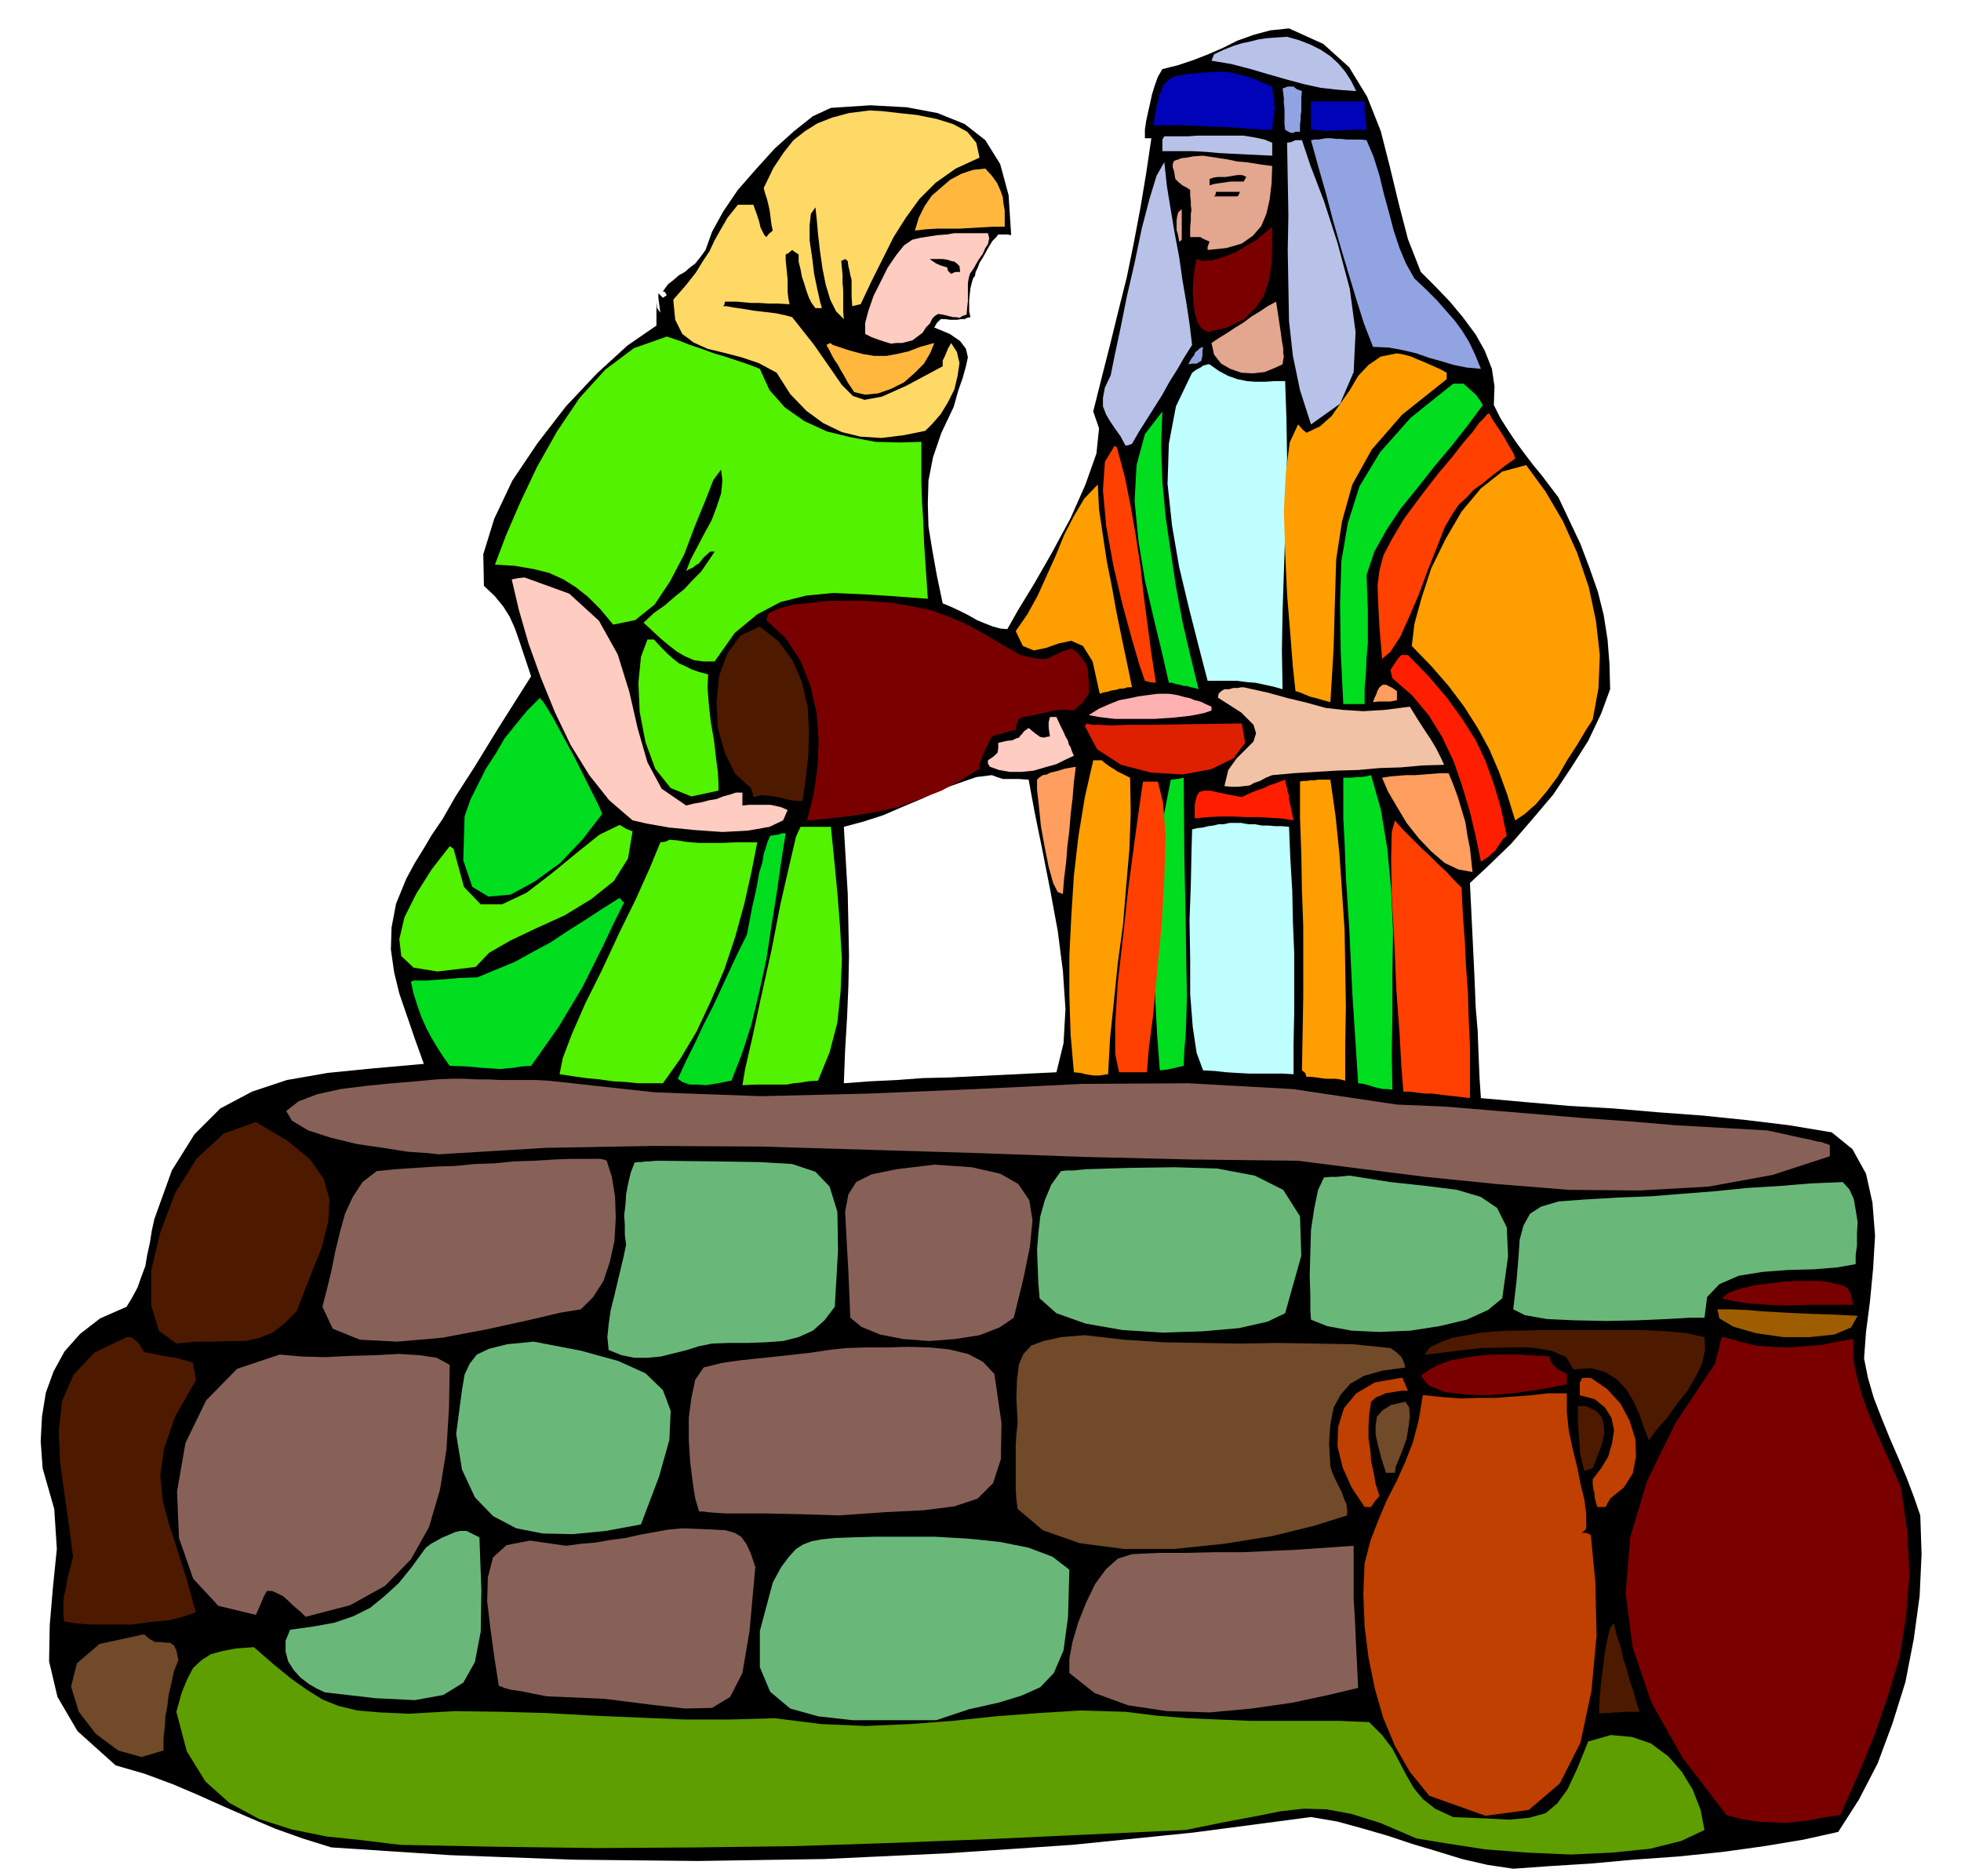 <svg xmlns="http://www.w3.org/2000/svg" width="490.455" height="469.228" fill-rule="evenodd" stroke-linecap="round" preserveAspectRatio="none" viewBox="0 0 3035 2904"><style>.brush1{fill:#000}.pen1{stroke:none}.brush2{fill:#b8c2e8}.brush3{fill:#0003b8}.brush5{fill:#91a3e0}.brush6{fill:#ffb83d}.brush7{fill:#e3a68f}.brush8{fill:#ffccc2}.brush9{fill:#7a0000}.brush10{fill:#52f200}.brush11{fill:#bfffff}.brush12{fill:#ff9e00}.brush13{fill:#00de1f}.brush14{fill:#ff4000}.brush15{fill:#4d1a00}.brush16{fill:#ff1f00}.brush19{fill:#ff9e5e}.brush21{fill:#876157}.brush22{fill:#69b87a}.brush23{fill:#704a29}</style><path d="m1995 44 53 24 40 36 28 46 21 53 14 55 14 58 14 54 20 51 22 22 23 24 20 24 20 27 14 25 11 28 4 27-1 29 10 20 12 19 12 18 14 19 13 17 14 17 12 16 13 17 17 36 17 36 14 37 13 37 9 36 6 38 3 38 1 39-14 38-20 42-26 41-28 42-33 39-32 37-33 32-31 29 4 82 3 63 2 48 3 36 1 27 1 24 1 24 2 29 67 6 69 6 69 4 70 6 68 5 68 7 66 8 66 11 32 26 21 38 10 45 4 51-3 51-5 52-6 46-3 41 6 30 9 31 12 31 13 32 13 30 13 31 11 29 10 29 2 60-3 65-9 66-13 67-20 64-23 62-29 56-32 50-54 12-60 10-65 9-68 7-70 5-66 6-64 4-56 4-40-6-39-9-39-12-37-11-39-13-38-11-40-11-41-7-182 24-187 19-192 13-193 9-195 3-192-2-191-7-184-12-45-14-42-15-40-17-39-17-40-18-40-17-43-16-45-13-59-53-31-53-13-55 1-56 5-59 6-59-4-62-18-63-3-42 2-38 6-37 12-33 17-31 24-27 31-24 41-18 9-15 8-15 6-17 6-16 3-18 4-18 3-19 4-18 27-75 35-56 40-40 49-26 54-18 63-11 70-7 79-7-14-39-12-35-12-35-8-33-5-35 1-34 7-37 16-39 13-24 13-21 13-22 17-25 20-35 29-45 38-62 50-79-7-21-6-18-6-18-6-17-8-18-10-16-14-17-16-15-1-49 17-55 28-59 39-58 44-57 48-51 47-43 45-31v-37l1 10 5 7-1-8-1-7-1-8v-7l4 4 3 3 3-2 3-2-3-5-3-1 8-11 9-7 8-7 9-5 8-7 8-6 8-10 8-11 10-28 17-31 23-34 28-32 29-32 30-27 29-23 28-13 61-4 56 3 48 9 42 17 32 25 23 37 13 48 4 62-6-1h-14l-3 4-6 6-5 8-5 9-5 9-5 8-3 8-3 6-1 6-3 4-2 7-2 8-1 9-1 9v18l2 9-5 1-4 2h-6l-5 1h-12l-7-1h-7l-6 6-4 7 24 10 16 11 9 12 3 13-3 14-5 18-7 20-7 25-19 40-13 38-7 36-1 36 1 35 6 37 7 39 9 43 12 5 13 6 14 7 14 8 12 5 13 5 11 3 11 1 17-30 25-41 28-49 28-52 23-52 17-48 4-39-9-26 13-52 13-51 13-53 13-52 11-54 10-53 9-54 8-54h-10v-14l2-13 3-14 3-13 3-14 4-13 5-14 7-12 24-6 24-8 23-9 23-10 22-11 25-9 26-7 29-3zm-460 1156-24 3-26 9-28 10-29 14-31 13-30 13-31 10-30 8 3 52 3 51 1 48 1 49-1 47-2 48-3 50-2 52 40-3 42-2 40-3 42-1 41-2 41-2 41-2 42-2 11-45 3-53-4-59-8-62-12-65-12-61-12-59-9-49-15-1h-25l-9-3-8-3z" class="pen1 brush1"/><path d="m1992 57 18 5 18 7 16 8 15 10 12 11 11 13 9 14 8 16-28-2-27-3-27-6-26-7-28-8-27-8-31-8-30-5 2-5 2-5 15-7 15-6 13-4 14-3 12-3 14-2 14-1 16-1z" class="pen1 brush2"/><path d="M1885 111h12l12 2 11 3 11 3 9 3 10 4 9 4 10 4 1 10 2 9v7l1 7-1 6v7l-2 9-1 12h-13l-12-1-16-1-24-2-30-1-40-2h-49l5-29 5-20 6-14 8-8 10-5 16-3 21-2 29-2z" class="pen1 brush3"/><path d="m1346 171 19 1 26 3 28 3 30 6 26 8 22 12 14 17 5 23-37 17-31 22-25 25-21 29-19 30-17 34-17 34-17 36-5 1-8 2-1-15v-26l-2-7-1-6-2-8-1-8-4-3-6 3 1 11 1 11v11l1 12v33l1 12-12-12-9-18-7-23-5-25-4-28-3-26-2-23-2-18-7 10-2 18v23l4 27 3 25 5 24 4 18 3 11h-10l-6-8-4-8-4-11-3-10-4-12-2-11-3-12v-11l-6-4-4-3-6 5-4 2v9l1 10 1 10 1 10v19l1 9 2 10-17-1h-15l-15-1h-12l-12-1-10-1h-19l-1 5-2 2h5l11 2 14 2 18 3 17 2 17 2 14 3 11 3 34 43 25 36 18 26 17 17 18 6 27-5 38-17 56-30v-9l4-8 4-10 5-9 9 14 4 17-3 20-5 21-10 20-11 18-13 15-11 11-35 7-33 4-32-2-29-7-29-14-26-19-25-26-21-33-28-15-27-9-27-7-25-6-22-10-17-13-11-22-3-31 20-23 15-19 11-18 10-15 8-17 9-16 11-19 16-20h24l5 14 4 12 2 9 3 6 3 6 3 3 4-5 6-5-2-9-1-8-1-8-1-7-2-9-2-8-3-9-2-8 15-31 16-24 15-19 18-14 19-12 23-9 26-7 32-4z" class="pen1" style="fill:#ffd966"/><path d="m2002 134 5 4 8 3-1 10v22l-1 6v6l-1 8v11h-7l-4 2-5-1-7-4-1-8v-24l-1-9v-8l-1-8-1-7 8-3h9z" class="pen1 brush5"/><path d="M2065 157h47v17l1 6 1 10 1 11h-23l-16 1h-13l-9 1-7-1h-6l-6-1h-6v-44h36z" class="pen1 brush3"/><path d="m1839 211 14-1h72l18 3 14 3 12 5v20l-21-1-20-1-21-1-20-1-22-2-21-1h-45v-18l3-5h37z" class="pen1 brush2"/><path d="M2052 214h8l8 1h8l8 1h23l8 1 11 26 9 29 7 29 8 29 7 27 9 27 10 24 13 23 18 17 17 17 14 16 14 16 11 15 11 18 9 19 9 22-22-2-20-4-20-6-18-5-20-7-21-5-22-4-24-1-14-36-12-38-12-40-12-40-12-42-11-42-12-42-11-40 6-1h6l5-1 6-1z" class="pen1 brush5"/><path d="M2005 217h10l13 39 21 55 21 65 19 71 9 67-3 62-21 49-45 32-17-53-11-53-6-54-1-54-1-55 1-55-1-56-1-56 6-1 7-3z" class="pen1 brush2"/><path d="m1525 261 10 11 8 11 5 11 4 11 1 10 2 11v25h-18l-17 1-18 1-17 1h-35l-17 1-17 2 6-20 9-18 11-16 15-13 14-12 17-9 18-6 19-2z" class="pen1 brush6"/><path d="m1862 241 13 2 13 2 13 2 14 3 13 1 13 2 13 2 15 2-1 27-3 25-5 22-8 19-13 15-17 12-24 7-29 3v-5l3-8-7-3-4-2-3-2h-16v-15l1-11v-10l1-6-1-7v-7l-1-8v-9l-6-4-6-3-6-5-5-5-1-6-1-6-2-6v-5l2-5 6-2 5-2 8-1 11-2 15-1z" class="pen1 brush7"/><path d="m1802 251 4 37 6 37 6 36 7 37 5 35 6 35 5 33 4 33-12 19-11 19-12 19-11 20-12 19-12 19-12 19-11 19-5 2-5 1-8-15-8-11-8-12-6-10-5-13v-13l3-16 9-19 6-30 9-42 10-50 12-52 11-53 12-46 11-36 12-21z" class="pen1 brush2"/><path d="m1922 271 3 1 4 2-2 3-2 4h-20l-7 1-7 1-7 1-6 1-6 2v-10l6-2 6-1h13l6-1 6-1 6-1h7zm-3 26-2 5-2 2h-36l2-2 1-5h37z" class="pen1 brush1"/><path d="M1829 324v47l-2 2-2 1-1-6-1-5-2-7v-15l1-7 2-6 5-4z" class="pen1 brush7"/><path d="M1516 361h13l2 8-2 9-4 6-4 9-7 10-8 14-5 7-2 8-1 7v27l-1 9-1 12-6 2-5 3-5-1h-5l-8-2-8-2-7-1-5 3-4 4-4 8-6 6-5 8-8 6-8 6-8 2-8 2h-9l-8 1-10-3-9-3-11-4-10-5v-17l5-19 8-23 11-22 11-22 13-19 12-15 13-9 13-3 13-2 13-2 14-1 12-2h39z" class="pen1 brush8"/><path d="M1969 351v28l-1 28-4 26-8 25-14 20-18 17-25 12-30 7-10-6-6-10-4-14-2-16-1-18 1-18 2-17 3-14 10 3 14-1 17-5 18-7 17-10 17-10 13-11 11-9z" class="pen1 brush9"/><path d="m1459 401 7 1 6 2 5 1 4 3 4 4 1 9h-7l-3 1-2 1-2 1-5-5-1-5-10-3-7-3-6-4-4-3h20z" class="pen1 brush1"/><path d="m1032 521 18 6 18 7 18 6 19 7 17 5 18 6 18 6 18 7 15 33 24 27 30 21 35 16 37 9 38 7 37 1 34-1v63l1 30 2 31 1 30 2 30 2 29 2 30-53-4-48-3-45-2-42 4-40 10-36 19-35 29-31 44h-18l-14-2-14-6-12-7-13-10-12-10-14-13-13-12 16-15 17-12 15-13 15-12 13-14 13-13 11-16 10-15h-7l-10 9-7 9-5 3-5 4-5 2-5 3 7-18 10-19 11-21 11-20 8-21 7-21 2-20-2-17-12 16-12 31-16 39-17 45-22 42-24 36-30 24-34 7-20-24-19-19-19-15-19-12-22-10-24-6-29-5-31-2 17-45 22-51 26-55 31-55 35-52 40-44 44-33 51-18z" class="pen1 brush10"/><path d="m1975 467 4 26 3 20 2 15 2 11v7l1 6-1 5-1 7-13 6-15 6-18 2-18-1-17-6-14-8-11-14-4-18 12-8 13-8 12-8 13-8 12-9 13-8 12-8 13-7z" class="pen1 brush7"/><path d="m1289 534 24 8 22 6 18 3h19l16-3 18-4 18-7 22-6-6 15-10 17-15 15-16 14-20 10-20 7-20 2-17-4-10-15-6-11-6-10-3-6-5-7-4-7-4-8-5-9 6-3 4 3z" class="pen1 brush6"/><path d="m1862 537-1 7v7l-1 4-1 4-4 2-3 2h-7l-6 1 5-9 4-5 2-5 3-2 4-4 5-2z" class="pen1 brush5"/><path d="m1872 564 14 10 15 8 14 5 15 3 13 1h15l14-1h17l2 58 1 60-2 60-1 60-2 59-2 60-1 60 1 60-14-4-14-3-14-3-13-1-15-2h-46l-14-54-15-59-15-63-11-64-7-65 2-62 11-58 25-52 7-5 6-3 4-3 4-1 3-1h3z" class="pen1 brush11"/><path d="m2162 547 11 2 11 3 9 4 10 4 9 4 9 4 9 4 9 5v10l-69 55-47 54-30 54-16 57-9 59-2 65-2 73-5 83-11-3-7-2-7-2-5-1-5-2-5-2-7-3-7-2-4-37-4-51-5-61-3-65-2-66 3-58 6-47 13-28 7 8 6 5 21-10 18-16 14-20 14-20 13-22 16-17 19-13 25-5z" class="pen1 brush12"/><path d="m2265 594 9 8 10 9 6 8 5 8-23 31-26 33-26 31-26 33-26 32-22 33-19 34-12 36 1 28 1 27v50l-2 23-1 24-2 23v25h-33l-4-82-1-73 2-66 10-59 18-57 32-53 47-53 66-53h16zm-466 43-2 54 2 55 5 54 8 55 8 53 10 54 12 52 13 53-6-2-6-1-6-2h-5l-6-2-6-1-6-2h-5l-10-44-13-54-14-60-10-61-6-62 3-56 13-48 27-35z" class="pen1 brush13"/><path d="m2305 640 4 8 6 9 6 9 7 11 5 9 6 10 4 7 2 7-13 9-13 10-13 10-12 10-13 9-11 12-12 11-9 13-13 22-12 31-14 35-14 38-15 35-14 31-15 23-13 11-4-49-2-36-1-29 3-23 6-23 13-25 19-32 29-39 24-31 22-26 17-22 14-16 10-14 8-8 5-6 3-1zm-576 54 12 45 9 45 8 46 7 46 5 45 6 46 6 45 7 45-10-1-7-2-8-23-12-41-15-55-14-60-11-61-5-55 3-44 15-25 3 2 1 2z" class="pen1 brush14"/><path d="m1699 750 2 39 6 40 6 40 8 40 7 39 8 39 8 38 8 39h-7l-6 2h-6l-6 2-7 1-6 2-6 1-6 2-11-50-15-24-18-8-19 4-20 7-19 4-17-7-11-23 18-26 16-29 14-31 14-31 13-32 15-29 16-27 21-22zm663-30 30 41 27 46 22 49 18 53 11 52 6 53-2 51-9 49-11 17-13 22-15 23-15 26-17 23-17 20-17 15-15 10-12-39-13-36-15-35-18-33-21-33-24-32-27-31-30-31 4-34 11-40 15-46 22-45 25-43 30-36 33-26 37-10z" class="pen1 brush12"/><path d="m812 894 69 25 46 42 29 52 18 58 13 57 15 52 22 41 38 26 12-3 12-2 11-3 12-2 10-4 11-3 9-3h10v20l10-1h34l9 2 8 2 9 4-7 16-21 10-34 6-39 2-43-3-40-4-34-6-22-5-36-31-31-39-29-47-24-50-22-54-19-53-15-52-11-47 10-2 10-1z" class="pen1 brush8"/><path d="m1336 930 42 3 35 6 29 6 27 10 24 10 26 14 27 16 33 19 17 4 12 2h8l7-1 5-3 7-3 10-5 14-4 10 8 7 9 5 8 3 9v8l1 8v20l-5 7-5 7-7 6-6 6-13-1h-10l-9 1-7 2-9 2-9 2-10 2-13 2-5 3-2 4-2 5-1 8-10 2-9 3-9 2-9 3-3 6-3 6-3 6-3 7-3 6-2 6-2 6v7l-29 18-30 16-33 13-33 12-36 8-36 6-36 4-34 3 10-39 6-41 2-43-3-43-10-43-15-38-23-35-30-28 4-11 16-7 22-6 28-3 27-3h53z" class="pen1 brush9"/><path d="m1176 970 29 23 22 30 14 33 9 38 2 38-1 38-4 36-5 34h-9l-8-1-9-2-8-2-10-2-9-1-11-1-12 3-1-6-3-8-24-22-16-32-11-39-2-40 4-41 13-35 20-27 30-14z" class="pen1 brush15"/><path d="m1012 990 11 12 10 10 9 8 9 7 9 4 10 5 11 4 15 4-1 20 2 26 3 27 5 29 3 26 3 23 1 17v12l-42 9-32-13-24-30-15-41-9-47-2-45 4-40 10-27h10z" class="pen1 brush10"/><path d="m839 1084 6 9 12 20 14 26 17 31 15 30 14 28 10 20 5 12-30 39-35 37-40 29-37 20-34 3-25-15-14-41 2-68 9-26 12-24 12-24 15-23 14-24 17-21 18-22 20-20 1 3 2 1z" class="pen1 brush13"/><path d="m2179 1014 33 34 28 33 23 32 21 33 15 32 13 36 11 37 9 43-6 5-4 6-4 6-4 6-5 4-5 5-6 4-6 4-8-39-9-38-12-40-13-38-18-38-21-34-26-31-30-26-2-8-1-5 4-6 4-6 4-6 5-5h10z" class="pen1 brush16"/><path d="m1925 1064 36 8 33 9 29 7 29 8 27 3 31 2 33-2 39-5 13 21 11 17 8 12 6 10 4 7 4 8 3 6 4 9-34 1-33 3-33 1-33 3-34 1-33 2-33 2-33 3-10 4-9 5-9 3-7 4-9 1-9 1h-10l-11-1 6-25 13-18 14-14 12-12 4-13-4-13-19-19-36-23 1-6 4-4 5-3h7l7-2h7l5-1h4z" class="pen1" style="fill:#f2c2a6"/><path d="m1809 1074 13 2 11 3 9 2 7 3 5 1 6 2 6 3 9 4v6l-12 4-20 4-27 3-30 2h-60l-25-3-16-3 16-10 16-7 15-6 16-3 14-3 15-2 15-2h17z" class="pen1" style="fill:#ffb0b0"/><path d="m2145 1060 10 5 7 5v14l-5 1-5 1h-18l-9 1 2-6 3-6 2-6 3-5 5-4h5z" class="pen1 brush19"/><path d="m1635 1110 6 13 5 10 3 7 4 7 1 5 3 5 2 6 3 7-13 6-14 7-18 5-17 5-19 2h-18l-17-3-14-5-3-5v-5l6-4 4-3 3-3 2-2 1-7v-8l13-3 9-1 6-3 4-1 2-3 3-3 3-4 7-5 6 5 5 4 3 2 4 3h2l3 1 4-1 6-1-1-6-1-8v-8l2-8h10z" class="pen1 brush8"/><path d="m1682 1120 3 1 6 1h10l18 1 28-1h41l57-1 77-1 5 30-18 24-35 17-44 8-49-3-46-12-37-24-19-36 1-1 2-3z" class="pen1" style="fill:#de1f00"/><path d="m1705 1177 6 5 7 5 5 3 6 4 10 5 10 5 1 53-2 57-5 58-5 60-8 59-6 59-6 57-3 56-7 1-6 1h-9l-7-1-6-1-8-2-10-1-5-58-2-60v-62l3-61 4-63 7-61 10-61 13-57h13z" class="pen1 brush12"/><path d="m1665 1187-3 24-2 25-3 25-2 25-3 24-2 25-3 24-2 25-8-3-7-14-7-25-6-30-6-33-3-30-3-26v-16l3-3 3-2 3-2 6-1 6-3 9-2 13-4 17-3z" class="pen1 brush19"/><path d="m1832 1204 1 124 2 94 1 69 1 50-1 35-1 27-2 22-1 25-9 2-8 2-10 2-10 1-4-53-3-56-1-59 1-58 2-60 5-57 7-56 10-51 10-1 10-2z" class="pen1 brush13"/><path d="m1792 1210 8 32 4 52-2 65-4 72-7 71-6 67-7 54-3 37h-43l-6-28v-48l4-63 8-70 8-74 9-68 8-58 6-41h23z" class="pen1 brush14"/><path d="m959 1277 10 6 10 4-7 42-22 35-35 28-41 25-44 20-40 19-33 19-21 22-59 7-37-6-19-18-3-26 8-34 18-36 24-38 28-36 3 2 3 2 16 59 26 27h33l38-18 39-30 39-32 35-28 31-15z" class="pen1 brush10"/><path d="m1989 1207 1 6 2 7 1 6 2 6v6l2 8 2 10 3 14-19-3-18-1-19-1h-18l-20-1h-19l-20 1-20 2v-21l3-13 4-7 8-2h9l13 3 15 3 21 4 8-4 9-4 8-3 9-3 8-4 9-3 8-3 8-3z" class="pen1 brush16"/><path d="m2092 1204 7-1h8l7-1 8-2 15 53 10 60 6 63 3 66-1 65v64l-1 60 1 56-8-1h-6l-5-1-5-1-7-2-6-2-8-2-8-1-9-139-5-104-5-76-2-53-2-38v-63h13z" class="pen1 brush13"/><path d="m2059 1207 8 56 6 59 4 58 4 60 1 59 1 59-1 57v58l-8-2-7-1h-15l-8-1-7-1-8-1h-7l-2-6-5-4 1-56 1-56v-111l-2-56-1-56-2-56v-56l4-1h6l6-1h6l6-1h19z" class="pen1 brush12"/><path d="m2242 1197 7 17 7 19 6 20 6 20 3 20 4 20 2 18 2 19-22-4-21-10-21-18-19-20-19-24-15-25-14-24-9-21 12-2 13-1 12-1h14l13-1 13-1 13-1h13z" class="pen1 brush19"/><path d="M1239 1280h47l5 50 5 52 4 51 3 52-2 50-5 48-12 46-18 44-15 1-12 2-11 1-10 2h-46l-23 1 4-24 11-48 14-65 16-72 14-72 14-61 10-43 7-15zm-203 20 13 1 11 2 10 1 13 1h32l25-1h32l-9 46-11 49-14 51-17 51-21 49-22 47-25 42-27 38h-38l-20-2-19-1-21-3-21-2-21-3-20-3 5-25 14-37 21-48 26-52 26-56 26-53 22-49 16-39 8-1 6-3z" class="pen1 brush10"/><path d="m1216 1290-7 44-7 49-8 50-8 53-11 50-12 50-15 46-16 41-6 1-9 2-12 2-12 2-14-1h-12l-11-4-7-5 13-28 14-28 13-28 14-27 13-28 13-28 13-28 14-28 8-42 7-31 4-23 5-16 2-13 3-9 3-10 4-9 6-1 7-1 5-2h6z" class="pen1 brush13"/><path d="M1912 1274h9l11 2h10l11 2h10l11 1h10l11 1 2 49 3 50 1 48 2 48v94l-1 47v47l-18-1h-51l-18-1-17-1-18-2-18-1-10-27-6-40-4-51v-55l-1-59 2-55 1-49 1-37 8-2 9-1 8-2 8-1 8-2h8l9-2h9z" class="pen1 brush11"/><path d="m2162 1274 12 13 13 13 13 13 14 13 12 12 13 12 11 12 12 12 2 41 3 41 2 41 3 41 1 39 2 41v82l-25-3-18-2-15-2h-10l-10-1-7-1-9-1h-9l-3-37-3-54-5-68-3-71-4-70-1-60 1-42 5-18 3 4z" class="pen1 brush14"/><path d="m959 1390 4 5 3 2-17 34-16 34-16 32-16 32-18 30-18 30-21 30-22 31-15 1-12 2-11 1-10 1-14-1-16-1-21-2-27-1-10-14-9-14-9-15-8-15-8-18-6-17-6-19-4-18 4-2h21l12-1 16-1 22-2 28-1 29-12 29-12 27-15 28-15 27-18 27-17 26-17 27-17z" class="pen1 brush13"/><path d="M699 1670h19l19 1h19l19 1h55l19 1 164 18 165 6 166-4 166-7 164-8 165-1 162 9 161 24 73 3 73 6 72 6 72 6 70 5 71 6 71 4 71 4 28 6 22 5 15 3 12 3 7 1 5 2 4 1 4 2v17l-89 29-99 18-107 6-109-1-112-9-109-11-104-13-94-12-166-2-166-4-166-6-166-5-167-5-167-1-167 3-165 10-18-2-30-2-38-6-41-6-41-10-34-11-25-15-9-15 19-15 29-11 36-8 40-5 40-4 37-3 32-3 23-1z" class="pen1 brush21"/><path d="m396 1737 49 29 35 29 21 30 9 32-2 34-10 40-18 45-21 54-19 19-18 14-20 8-21 5h-24l-26 1h-28l-30 3-27-20-12-39v-54l14-59 23-61 33-53 42-39 50-18z" class="pen1 brush15"/><path d="m826 1797 32-2 26-1h45l5 1 5 2 8 25 5 31 1 33-2 35-7 32-10 30-16 25-19 19-31 5-51 12-64 14-69 13-69 6-58-3-42-17-16-34 7-27 7-29 6-30 7-29 8-29 12-26 15-23 22-17 30-3 31-2 30-2 31-1 30-3 30-1 30-3 31-1z" class="pen1 brush21"/><path d="m1026 1797 84 1 66 1 50 3 36 12 22 23 12 39 1 60-5 87-16 21-18 16-22 10-24 6-27 2-27 1h-29l-27 1-20 4-19 6-20 5-20 5-21 2h-20l-20-4-20-8-2-20 2-20 3-21 5-20 5-21 5-21 5-21 4-19-2-16v-15l-1-15 2-15 1-17 3-16 4-17 6-16 5-1h6l6-1h6l10-1h11z" class="pen1 brush22"/><path d="m1446 1803 58 4 44 10 28 16 17 25 5 31-4 41-10 49-15 61-22 15-31 12-38 6-40 3-40-3-36-7-29-12-17-14-3-72-3-53-2-39 5-27 12-19 24-12 39-8 58-7z" class="pen1 brush21"/><path d="m1682 1810 66-2 70-1 66 2 58 11 44 22 26 41 2 61-25 89-27 13-44 10-56 5-62 2-63-4-57-10-45-16-26-23-2-24-1-25-1-26 2-25 3-27 7-25 10-24 15-21 9-1h11l9-1 11-1zm407 10 63 10 56 6 47 6 37 11 25 17 15 30 2 45-9 65-22 18-33 15-42 10-45 7-48 2-43-2-38-7-25-10-1-14v-24l-1-31 1-34 1-36 5-33 6-29 9-19 9-1h10l10-1 11-1zm363 37 51-3 52-2 50-4 51-4 49-5 50-3 48-4 49-2 10 11 7 15 3 17 3 19-1 18v18l-2 15v14l-28 5-36 3-40 1-40 3-37 6-30 13-19 20-4 32h-23l-35 2-46 2-48 1-49-1-43-2-34-6-18-9 5-43 3-36 2-29 6-22 10-18 17-11 27-8 40-3z" class="pen1 brush22"/><path d="M196 2070h6l5 3 4 3 4 4 4 7 4 6 9 2 11 2 10 2 11 2 9 1 10 3 8 2 8 3v5l2 7 1 7 1 8-32 56-17 49-6 42 4 40 10 37 13 40 14 44 14 51-17 6-23 6-29 3-31 4h-61l-26-2-17-3-1-13v-13l1-13 3-12 2-13 3-12 3-12 3-12-6-47-7-49-7-50-2-48 5-47 18-41 32-34 50-24z" class="pen1 brush15"/><path d="m433 2097 33 3 37 1 39-2 39-1 36-2 33 2 26 4 20 11-1 65-4 66-10 62-17 58-28 50-40 41-54 30-69 18-7-7-7-6-7-6-6-6-8-7-8-4-9-4h-8l-5 9-4 10-4 9-4 9-58-14-39-42-22-63-3-72 13-75 32-66 48-49 66-22z" class="pen1 brush21"/><path d="m826 2077 73 14 58 16 42 19 27 26 12 32-2 45-16 57-28 74-54 10-51 5-47-1-41-8-36-19-28-29-20-43-9-55 5-38 4-30 4-24 8-17 11-14 19-9 28-7 41-4z" class="pen1 brush22"/><path d="m1309 2087 29-1h33l34-1 34 1 30 3 29 7 23 12 18 19 11 76-1 56-12 37-24 24-36 12-47 6-60 3-71 5-66-2-49-1h-60l-17-1-11-1-8-1h-6l-6-20-4-26-4-32-2-33v-34l4-31 6-28 13-19 28-7 28-4 28-3 29-3 27-3 27-3 26-4 27-3z" class="pen1 brush21"/><path d="m2812 1983 15 1 12 3 9 2 8 3 4 3 4 7 2 7 2 11h-66l-32 1-33-1-30-2-26-4-16-4 11-9 18-6 20-5 24-3 22-3 22-1h30z" class="pen1 brush9"/><path d="m1679 2067 61 7 61 4 59 1 60 1 58-1 58 1 58 1 58 6 6 4 5 4 3 3 3 3 1 2 2 4 1 3 2 7-36 5-28 8-21 12-15 17-11 20-5 26-2 29 2 36 3 10 5 11 5 10 5 10 3 9 4 9 1 8v9l-51 16-65 16-75 12-77 8h-77l-69-9-57-20-39-33-2-15-1-15v-68l1-18 2-17-2-39 1-29 3-23 7-16 12-13 19-7 27-6 37-3z" class="pen1 brush23"/><path d="m2678 2027 26 1 22 2 18 1 18 1 19 1 24 1 30 1 40 2-10 18-26 11-38 4h-41l-42-6-35-10-22-13-3-14h20z" class="pen1" style="fill:#9e5e00"/><path d="m2352 2060 32-1h157l38 2 32 3 27 6 1 20-5 21-10 21-13 22-16 20-15 21-16 18-12 17-8-21-7-20-9-20-11-18-15-16-18-11-22-6-27 2-11-19-23-10-32-5h-37l-40 1-36 4-31 4-20 2 8-11 16-8 19-7 23-4 22-4 23-2 20-1h16z" class="pen1 brush15"/><path d="m2668 2070 24 7 25 6 26 2 26 1 25-2 26-2 24-5 24-4v29l6 30 8 29 11 30 12 28 13 29 12 27 12 28 10 69 3 66-5 64-10 63-18 60-21 61-25 61-28 63-22 3-21 4-21 3-21 2-22-1-22-1-24-4-23-6-68-89-48-85-29-85-11-84 7-87 26-87 44-90 62-93 2-11 3-9 2-11 3-9h3zm-339 27h25l9 1h8l9 1h9l9 1 1 6 3 5 4 4 4 4 7 4 8 4v16l-20 4-28 5-35 5-37 3-37-1-32-4-25-10-12-15 15-11 15-7 16-6 17-3 16-3 17-2 17-1h17z" class="pen1 brush9"/><path d="M2169 2133h1l2 2v2l2 4 2 5 3 7h-9l-7 1-6 1-6 1-7 1-6 3-8 3-8 7-3 20-1 19v18l3 19 1 16 4 18 3 17 6 19-7 8-6 9h-10l-20-30-14-31-8-33 1-30 9-29 19-23 29-17 41-7zm293 0 25 17 21 23 14 26 9 29 1 27-5 26-14 22-21 17-4 7-3 6h-13l-2-7-1-4-1-4v-4l-1-5-1-4-1-7v-8l13-17 11-18 6-21 3-20-4-19-10-16-16-13-23-6v-20l2-3 1-3 3-1h11zm-257 27 29 3 28 2 27-1h27l26-2 27-2 27-3h29v29l3 29 6 28 7 28 5 26 6 24 3 23v22l-2 3-5 4h7l7 3 7 72 2 84-8 86-17 80-32 63-48 41-67 9-87-31-30-37-23-40-18-43-13-45-10-49-6-48-2-50 2-48 9-35 12-31 13-31 15-29 14-31 12-31 9-35 6-37h3z" class="pen1" style="fill:#bf4000"/><path d="m2175 2170 6 9 1 14-2 16-3 18-6 17-6 15-5 12-1 9h-14l-7-22-5-19-4-18v-14l2-14 9-10 13-8 22-5z" class="pen1 brush23"/><path d="m2455 2177 15 7 9 10 3 11 1 14-3 14-5 14-5 13-5 13-6 2-7 2-3-12-2-9-2-9v-8l-1-11-1-13-1-17v-21h13z" class="pen1 brush15"/><path d="m722 2370 10 5 10 5 3 82-1 64-9 47-18 32-31 19-44 8-61-3-78-9-13-6-12-7-13-10-10-11-9-14-4-15v-17l7-17 36-5 33-6 29-10 26-13 22-18 22-20 21-26 21-29 8-6 9-5 7-4 7-3 7-3 7-3 8-2h10z" class="pen1 brush22"/><path d="m1056 2366 27 1 22 1 18 1 14 4 10 6 8 11 7 15 7 21-9 99-11 65-19 37-28 17-41 1-54-6-71-9-90-4-21-4-14-3-12-2-8-1-7-2-4-1-4-2-4-1-7-45-6-44-5-42 1-37 8-31 21-19 36-7 56 8 23-3 23-2 23-4 23-3 22-5 22-4 22-4 22-2z" class="pen1 brush21"/><path d="m1319 2380 35-1h93l52 3 48 5 45 9 37 14 26 20-2 73-7 52-15 35-21 22-29 13-36 11-45 10-51 17h-130l-53-6-43-12-31-26-16-38v-56l20-75 13-24 12-16 11-12 11-7 13-5 16-3 20-2 27-1z" class="pen1 brush22"/><path d="m1752 2406 42-2h43l42-1h44l43-2 43-2 43-3 43-3v81l2 34 2 45 3 60-46 11-56 12-63 9-65 6-66-2-60-9-52-19-39-31v-22l5-27 9-30 12-30 14-29 17-23 18-16 22-7z" class="pen1 brush21"/><path d="m223 2530 8 7 9 5h8l9 1h6l6 4 4 8 3 15-7 18-4 19-4 17-2 17-3 16-1 17-2 17v19l-34 10-36-10-35-26-26-34-12-39 9-36 35-30 69-15z" class="pen1 brush23"/><path d="m393 2550 31 27 27 22 24 17 24 15 25 10 29 7 35 3 45 2 71-4 72 1 71 2 72 4 70 3 71 3h69l70-2 72 9 69 3 68-3 67-5 66-7 66-5 66-4 69 2 48 6 49 4 47 2 47 2h139l47 2 20 20 16 21 11 21 11 21 11 19 14 17 19 15 28 13 49 2 39 2 30-3 25-7 18-15 16-22 15-32 17-42 35-10 33 3 29 10 27 20 21 24 17 28 12 31 6 31-36 17-48 12-59 6-64 3-68-3-64-5-59-9-48-8-56-24-45-14-38-7-35-1-36 4-40 8-48 9-59 12-151 7-151 7-152 6-151 5-153 2-153 1-153-2-152-3-57-7-57-6-54-11-50-16-46-25-37-33-29-47-16-61 8-29 9-22 9-17 13-12 14-9 18-5 21-4 28-2z" class="pen1" style="fill:#5e9e00"/><path d="m2498 2513 4 18 6 18 4 18 6 18 4 16 6 17 4 16 6 16h-24l-8 1h-9l-7 1h-8l-7 1v-11l1-16 2-22 3-23 3-24 4-21 4-16 6-7z" class="pen1 brush15"/></svg>
